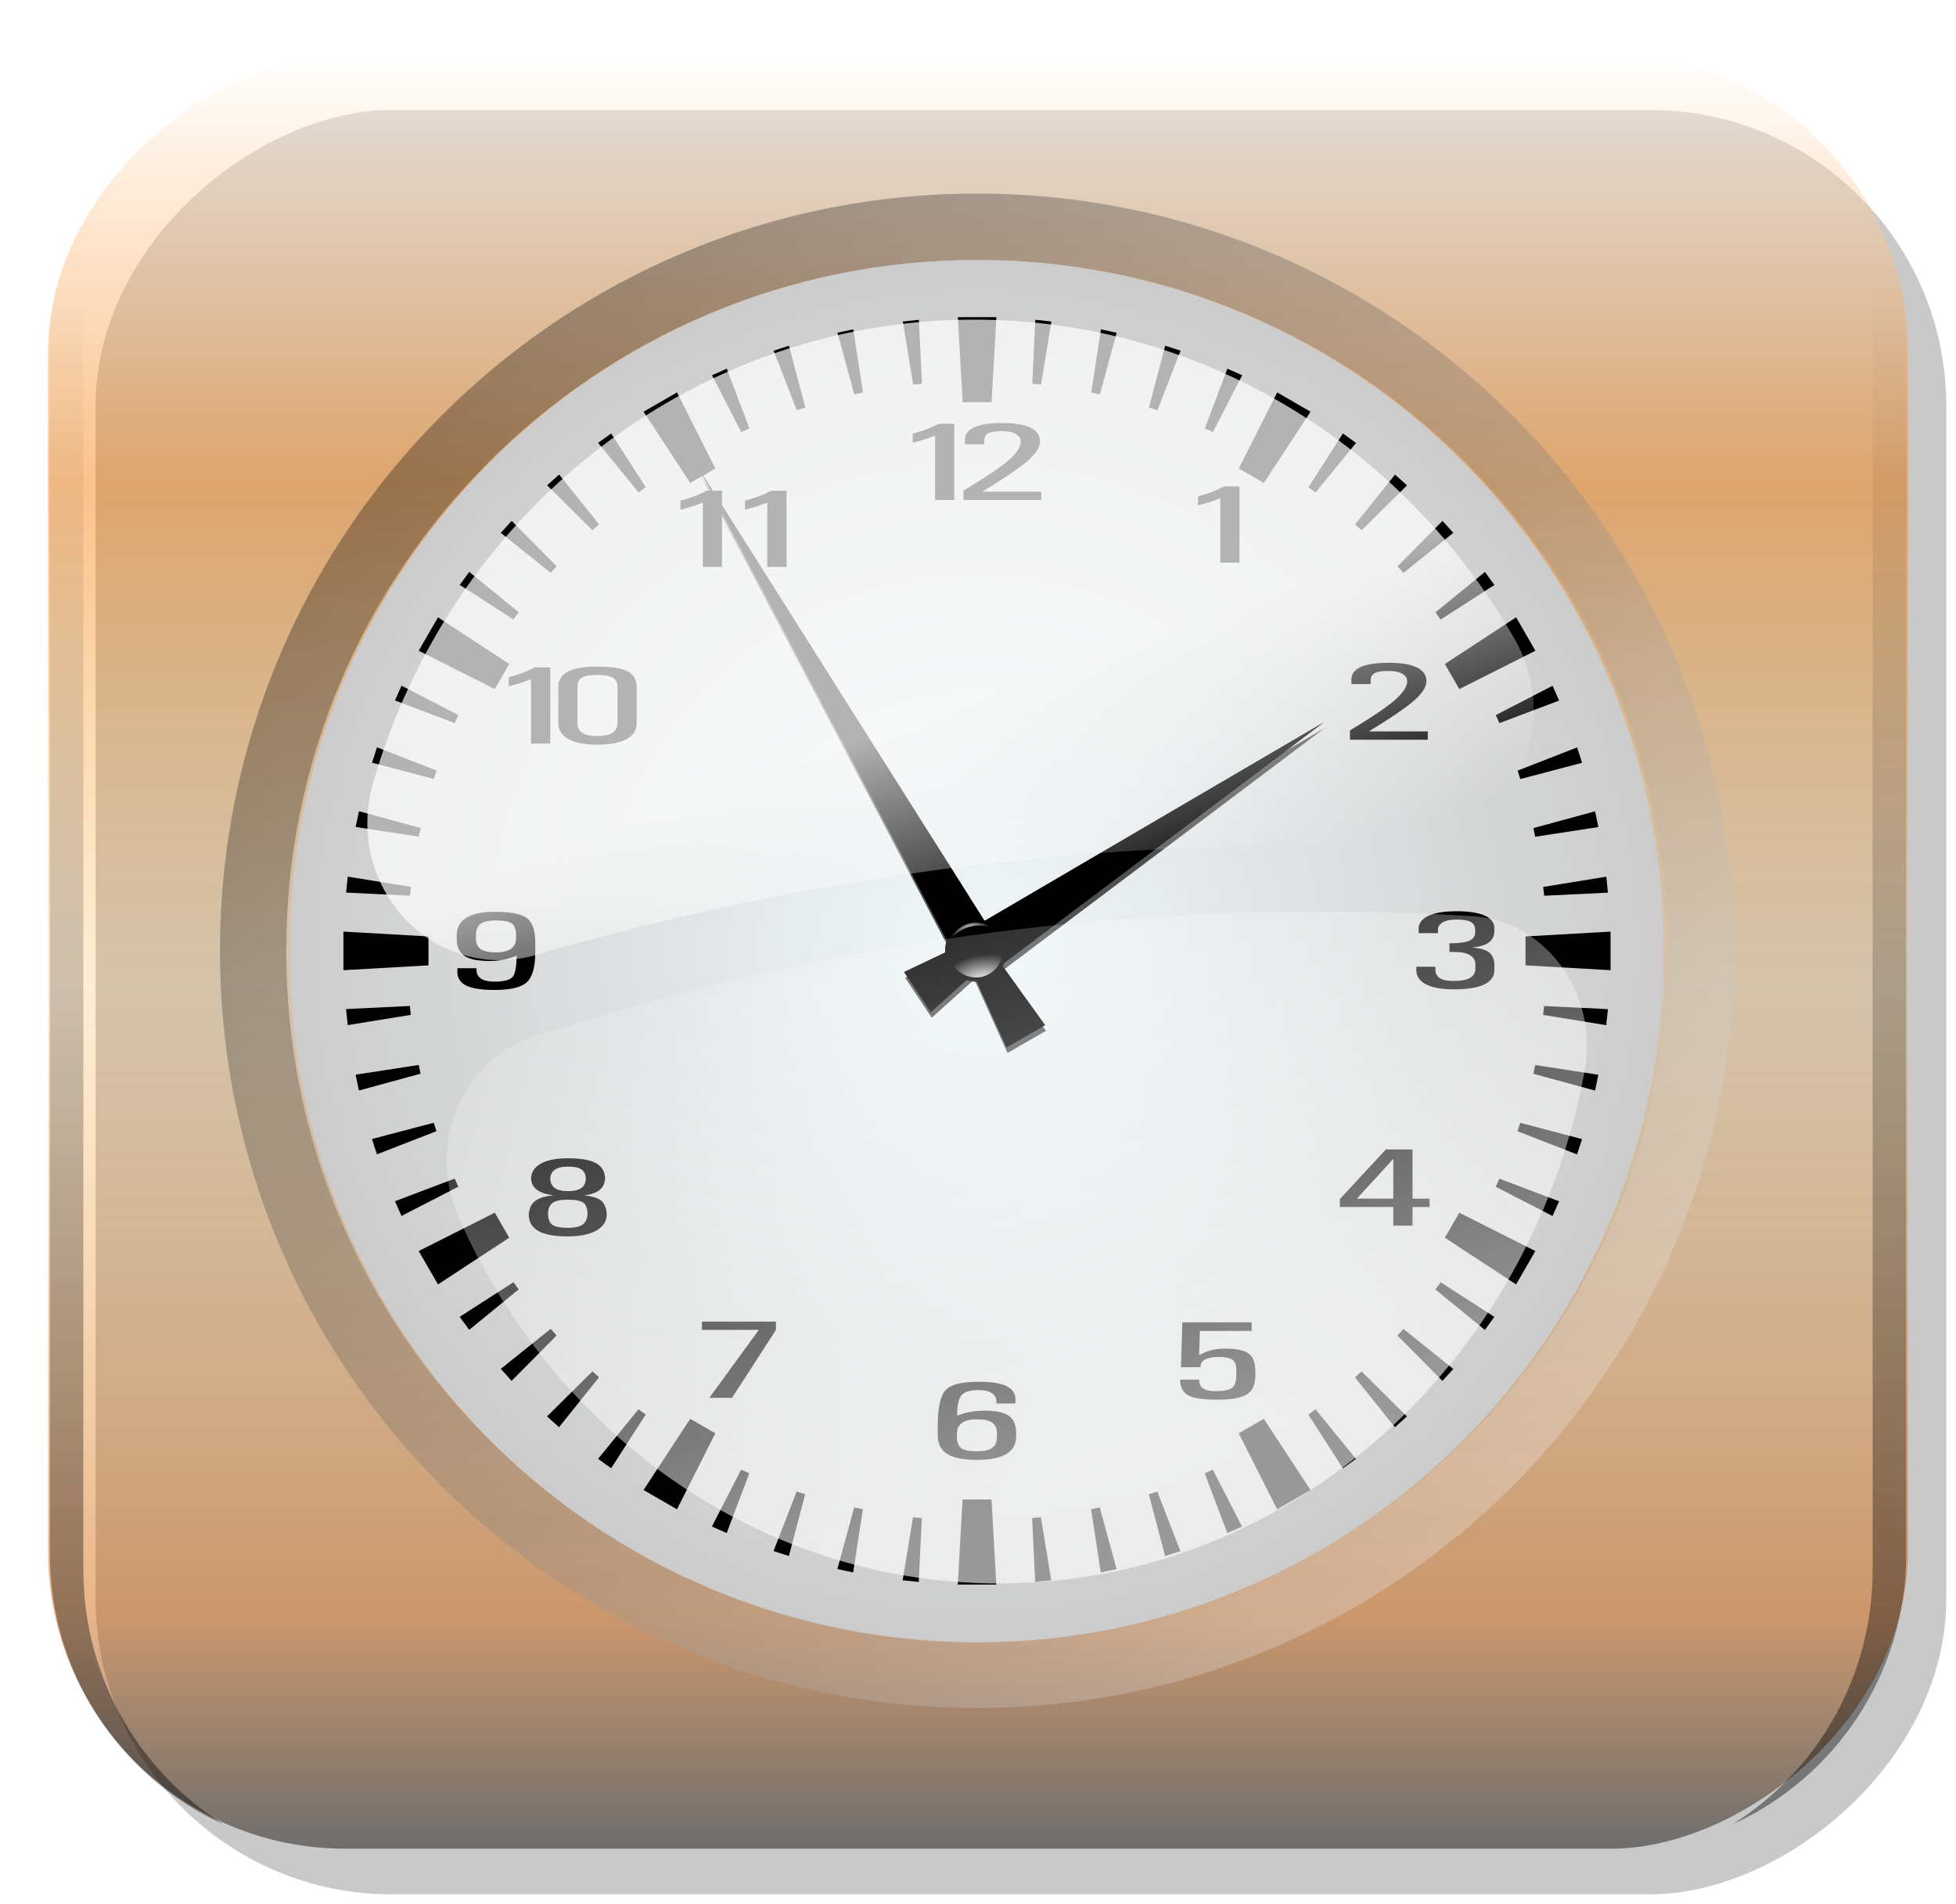 <?xml version="1.0" encoding="UTF-8"?>
<svg version="1.1" viewBox="0 0 408.03 397.13" xmlns="http://www.w3.org/2000/svg" xmlns:xlink="http://www.w3.org/1999/xlink">
<defs>
<linearGradient id="a">
<stop offset="0"/>
<stop stop-opacity="0" offset="1"/>
</linearGradient>
<filter id="l" color-interpolation-filters="sRGB">
<feGaussianBlur stdDeviation="1.046"/>
</filter>
<filter id="k" color-interpolation-filters="sRGB">
<feGaussianBlur stdDeviation="2.487"/>
</filter>
<filter id="m" color-interpolation-filters="sRGB">
<feGaussianBlur stdDeviation="4.59"/>
</filter>
<radialGradient id="d" cx="-485.71" cy="332.36" r="262.86" gradientUnits="userSpaceOnUse">
<stop stop-color="#f0f7f9" offset="0"/>
<stop stop-color="#ccc" offset="1"/>
</radialGradient>
<radialGradient id="c" cx="-257.14" cy="353" r="52.319" gradientTransform="matrix(1.636 -.014 .009 1 160.42 -3.619)" gradientUnits="userSpaceOnUse">
<stop stop-color="#fff" offset="0"/>
<stop stop-color="#fff" stop-opacity="0" offset="1"/>
</radialGradient>
<radialGradient id="b" cx="-260.01" cy="219.21" r="37.016" gradientTransform="matrix(-.992 .125 -.075 -.598 -502.2 415.88)" gradientUnits="userSpaceOnUse">
<stop stop-color="#fff" offset="0"/>
<stop stop-color="#fff" stop-opacity="0" offset="1"/>
</radialGradient>
<linearGradient id="j" x1="289.71" x2="325.64" y1="191.53" y2="295.89" gradientUnits="userSpaceOnUse">
<stop stop-color="#fff" offset="0"/>
<stop stop-color="#fff" stop-opacity="0" offset="1"/>
</linearGradient>
<linearGradient id="i" x1="358.93" x2="261.61" y1="516.56" y2="185.9" gradientUnits="userSpaceOnUse">
<stop stop-color="#fff" offset="0"/>
<stop stop-color="#fff" stop-opacity="0" offset="1"/>
</linearGradient>
<linearGradient id="h" x1="273" x2="498" y1="418.36" y2="647.36" gradientTransform="matrix(1.215 0 0 1.215 37.007 -12.75)" gradientUnits="userSpaceOnUse">
<stop offset="0"/>
<stop stop-color="#fff" offset="1"/>
</linearGradient>
<linearGradient id="g" x1="194.19" x2="194.19" y1="732.36" y2="386.17" gradientTransform="matrix(-1 0 0 1 748.73 8)" gradientUnits="userSpaceOnUse" xlink:href="#a"/>
<linearGradient id="f" x1="194.19" x2="194.19" y1="732.36" y2="386.17" gradientTransform="translate(9.36 8)" gradientUnits="userSpaceOnUse" xlink:href="#a"/>
<linearGradient id="e" x1="-536.89" x2="-161.11" y1="-515.64" y2="-515.64" gradientTransform="translate(882.7 136.59)" gradientUnits="userSpaceOnUse">
<stop stop-color="#fff" offset="0"/>
<stop stop-color="#f57900" offset=".24"/>
<stop stop-color="#fcaf3e" stop-opacity=".478" offset=".519"/>
<stop stop-color="#ce5c00" offset=".868"/>
<stop offset="1"/>
</linearGradient>
</defs>
<g transform="translate(-175.03 -335.14)">
<rect transform="matrix(0 .995 -.995 0 17.178 20.601)" x="339.18" y="-566.69" width="374" height="388" ry="62" filter="url(#m)" opacity=".46"/>
<rect transform="rotate(90)" x="346.7" y="-573.05" width="374" height="388" ry="62" fill="none"/>
<rect x="184.41" y="335.14" width="374" height="382.09" ry="62.67" fill="none" opacity=".46"/>
<rect transform="rotate(90)" x="346.7" y="-573.05" width="374" height="388" ry="62" fill="url(#e)" opacity=".46"/>
<path d="m221.67 352.75c-21.424 9.744-36.25 31.288-36.25 56.438v250c0 25.127 14.795 46.65 36.188 56.406-17.564-11.08-29.188-30.644-29.188-53.031v-256.75c0-22.413 11.653-41.989 29.25-53.062z" fill="url(#f)" opacity=".46"/>
<path d="m536.42 352.75c21.424 9.744 36.25 31.288 36.25 56.438v250c0 25.127-14.795 46.65-36.188 56.406 17.564-11.08 29.188-30.644 29.188-53.031v-256.75c0-22.413-11.653-41.989-29.25-53.062z" fill="url(#g)" opacity=".46"/>
<g transform="matrix(.875 0 0 .875 -39.699 -5.479)">
<g transform="translate(-10.869 -10.859)">
<g transform="matrix(1.256 0 0 1.256 -48.084 -76.634)">
<path transform="matrix(.496 0 0 .496 668.63 395.24)" d="m-222.86 332.36a262.86 262.86 0 1 1-525.71 0 262.86 262.86 0 1 1 525.71 0z" fill="url(#d)" fill-rule="evenodd"/>
<g transform="matrix(.458 0 0 .458 240.57 302.32)" fill-rule="evenodd">
<path d="m293.95 363.68 107.26 204.16 3.22-1.859 16.567 36.695 15.913-9.188-23.495-32.695 3.708-2.141-123.18-194.97z"/>
<path d="m552.38 468.06-148.77 87.091 2.235 3.357-27.309 12.972 11.043 16.585 22.501-20.193 2.573 3.864 137.73-103.68z"/>
</g>
<path d="m424.13 439.78 0.915 16.142h5.49l0.915-16.142h-7.32zm-7.392 0.5-3.045 0.329 1.959 11.967 1.673-0.172-0.586-12.124zm22.104 0-0.586 12.124 1.673 0.172 1.959-11.967-3.045-0.329zm-34.557 1.816-3.002 0.629 3.203 11.71 1.644-0.357-1.844-11.981zm47.01 0-1.844 11.995 1.644 0.343 3.188-11.695-2.988-0.643zm-59.22 3.103-2.902 0.944 4.389 11.309 1.616-0.529-3.103-11.724zm71.415 0-3.088 11.738 1.616 0.515 4.389-11.309-2.917-0.944zm-83.225 4.361-2.788 1.244 5.547 10.78 1.544-0.686-4.303-11.338zm95.035 0-4.289 11.352 1.544 0.686 5.547-10.795-2.802-1.244zm-104.47 4.504-6.348 3.66 8.864 13.525 4.761-2.745-7.277-14.44zm113.92 0-7.292 14.44 4.761 2.745 8.864-13.525-6.334-3.66zm-126.42 7.792-2.473 1.787 7.678 9.393 1.358-0.987-6.562-10.194zm138.9 0-6.562 10.208 1.373 0.987 7.678-9.393-2.488-1.802zm-148.78 7.792-2.273 2.045 8.607 8.536 1.258-1.115-7.592-9.465zm158.67 0.014-7.592 9.451 1.244 1.129 8.621-8.536-2.273-2.045zm-167.68 8.779-2.059 2.273 9.465 7.592 1.129-1.258-8.536-8.607zm176.69 0-8.536 8.621 1.129 1.244 9.451-7.592-2.045-2.273zm-184.74 9.679-1.802 2.473 10.194 6.562 1.001-1.373-9.393-7.663zm192.79 0.014-9.393 7.663 0.987 1.373 10.208-6.562-1.802-2.473zm-198.72 8.607-3.66 6.348 14.44 7.277 2.745-4.761-13.525-8.864zm204.64 0-13.525 8.864 2.745 4.761 14.44-7.277-3.66-6.348zm-211.56 12.982-1.244 2.802 11.338 4.303 0.686-1.544-10.78-5.562zm218.48 0.014-10.78 5.562 0.686 1.53 11.338-4.289-1.244-2.802zm-223.14 11.681-0.944 2.917 11.724 3.088 0.529-1.601-11.309-4.404zm227.8 0.014-11.295 4.404 0.515 1.601 11.724-3.088-0.944-2.917zm-231.22 12.11-0.629 2.988 11.981 1.844 0.357-1.644-11.71-3.188zm234.63 0.014-11.71 3.188 0.357 1.644 11.981-1.844-0.629-2.988zm-236.76 12.396-0.315 3.031 12.11 0.586 0.186-1.673-11.981-1.944zm238.89 0.014-11.981 1.944 0.186 1.673 12.11-0.586-0.315-3.031zm-239.71 10.423v7.32l16.142-0.915v-5.49l-16.142-0.915zm240.52 0-16.142 0.915v5.49l16.142 0.915v-7.32zm-227.91 14.111-12.11 0.586 0.315 3.045 11.981-1.944-0.186-1.687zm215.3 0.014-0.186 1.687 11.981 1.944 0.315-3.045-12.11-0.586zm-213.62 11.181-11.981 1.844 0.629 3.002 11.71-3.188-0.357-1.659zm211.93 0.014-0.357 1.659 11.71 3.188 0.629-3.002-11.981-1.844zm-209.08 10.952-11.724 3.088 0.944 2.902 11.295-4.389-0.515-1.601zm206.24 0.014-0.529 1.601 11.309 4.389 0.944-2.902-11.724-3.088zm-202.26 10.58-11.338 4.303 1.244 2.788 10.78-5.547-0.686-1.544zm198.29 0.014-0.686 1.544 10.78 5.547 1.244-2.788-11.338-4.303zm-190.68 6.462-14.44 7.277 3.66 6.334 13.525-8.864-2.745-4.747zm183.08 0-2.745 4.747 13.525 8.864 3.66-6.334-14.44-7.277zm-179.53 13.196-10.208 6.562 1.802 2.473 9.393-7.678-0.987-1.358zm175.99 0.014-1.001 1.358 9.393 7.678 1.802-2.473-10.194-6.562zm-168.94 8.836-9.451 7.592 2.045 2.273 8.536-8.607-1.129-1.258zm161.87 0.014-1.129 1.258 8.536 8.607 2.059-2.273-9.465-7.592zm-153.93 8.049-8.621 8.55 2.273 2.045 7.592-9.465-1.244-1.129zm145.99 0.014-1.258 1.129 7.592 9.465 2.273-2.059-8.607-8.536zm-137.25 7.192-7.678 9.393 2.488 1.787 6.562-10.194-1.373-0.987zm128.5 0-1.358 1.001 6.562 10.194 2.473-1.802-7.678-9.393zm-118.68 1.802-8.864 13.511 6.348 3.66 7.277-14.426-4.761-2.745zm108.87 0-4.761 2.745 7.292 14.426 6.334-3.66-8.864-13.511zm-99.209 9.651-5.547 10.78 2.802 1.244 4.289-11.338-1.544-0.686zm89.53 0-1.544 0.686 4.303 11.352 2.788-1.244-5.547-10.795zm-78.993 4.146-4.389 11.295 2.917 0.944 3.088-11.724-1.616-0.515zm68.456 0-1.616 0.515 3.103 11.738 2.902-0.944-4.389-11.309zm-36.959 1.516-0.915 16.142h7.32l-0.915-16.142h-5.49zm-20.574 1.501-3.188 11.695 2.988 0.643 1.844-11.995-1.644-0.343zm46.609 0-1.644 0.343 1.844 11.995 3.002-0.643-3.203-11.695zm-35.443 1.859-1.959 11.967 3.045 0.315 0.586-12.11-1.673-0.172zm24.277 0-1.673 0.172 0.586 12.11 3.045-0.315-1.959-11.967z" fill-rule="evenodd"/>
<g transform="matrix(.458 0 0 .458 240.57 302.32)" fill-rule="evenodd">
<path d="m293.95 363.68 107.26 204.16 3.22-1.859 16.567 36.695 15.913-9.188-23.495-32.695 3.708-2.141-123.18-194.97z"/>
<path d="m552.38 468.06-148.77 87.091 2.235 3.357-27.309 12.972 11.043 16.585 22.501-20.193 2.573 3.864 137.73-103.68z"/>
</g>
<g transform="matrix(.458 0 0 .458 240.75 303.4)" fill-rule="evenodd" filter="url(#k)" opacity=".662">
<path d="m293.95 363.68 107.26 204.16 3.22-1.859 16.567 36.695 15.913-9.188-23.495-32.695 3.708-2.141-123.18-194.97z"/>
<path d="m552.38 468.06-148.77 87.091 2.235 3.357-27.309 12.972 11.043 16.585 22.501-20.193 2.573 3.864 137.73-103.68z"/>
</g>
<g>
<path d="m336.17 567.46c-2.552 0-4.389-0.306-5.512-0.918-1.123-0.612-1.625-1.584-1.505-2.917v-0.297h3.608v0.297c-1e-5 0.738 0.289 1.299 0.867 1.682 0.578 0.383 1.425 0.574 2.542 0.574 1.874 0 3.05-0.328 3.529-0.984 0.425-0.588 0.658-1.907 0.698-3.958-1.608 0.69-3.309 1.032-5.104 1.025-2.26 0-3.871-0.33-4.835-0.989-0.964-0.66-1.445-1.762-1.445-3.307v-0.554c-1e-5 -1.497 0.608-2.618 1.824-3.363 1.216-0.745 3.047-1.118 5.492-1.118 2.99 2e-5 5.007 0.41 6.051 1.23 1.043 0.82 1.558 2.41 1.545 4.768v1.733c-0.013 2.789-0.552 4.669-1.615 5.639-1.05 0.971-3.097 1.456-6.14 1.456zm4.107-10.387c-1e-5 -1.087-0.266-1.827-0.797-2.22-0.532-0.393-1.535-0.59-3.01-0.59-1.369 2e-5 -2.346 0.215-2.931 0.646-0.585 0.431-0.877 1.152-0.877 2.163v0.554c-1e-5 0.957 0.299 1.647 0.897 2.071 0.598 0.424 1.568 0.636 2.911 0.636 1.249 0 2.196-0.231 2.841-0.692 0.645-0.461 0.967-1.133 0.967-2.015v-0.554z"/>
<path transform="scale(1.394 .717)" d="m374.7 775.58c-1e-5 -1.001-0.195-1.713-0.586-2.137-0.391-0.424-1.048-0.636-1.973-0.636-0.839 1e-5 -1.475 0.26-1.909 0.779-0.434 0.519-0.636 1.256-0.608 2.209v0.6h-2.616v-0.6c-0.105-1.659 0.288-2.938 1.179-3.839 0.891-0.901 2.214-1.351 3.967-1.351 1.687 2e-5 2.969 0.384 3.846 1.151 0.877 0.767 1.315 1.89 1.315 3.367v0.586c-1e-5 1.716-0.386 2.926-1.158 3.631-0.438 0.41-1.068 0.696-1.887 0.858 0.886 0.162 1.539 0.443 1.959 0.844 0.724 0.677 1.087 1.992 1.087 3.946v1.115c-1e-5 1.725-0.46 3.019-1.38 3.882-0.92 0.863-2.304 1.294-4.153 1.294-1.687 0-2.971-0.467-3.853-1.401-0.882-0.934-1.294-2.264-1.237-3.989v-0.6h2.588v0.6c-0.019 1.077 0.174 1.875 0.579 2.395 0.405 0.519 1.032 0.779 1.88 0.779 1.02 0 1.773-0.274 2.259-0.822 0.486-0.548 0.729-1.389 0.729-2.523v-1.115c-1e-5 -1.01-0.243-1.799-0.729-2.366-0.486-0.567-1.163-0.851-2.03-0.851h-0.772v-2.316h0.272c1.125 1e-5 1.944-0.231 2.459-0.693 0.515-0.462 0.772-1.199 0.772-2.209v-0.586z"/>
<path d="m432.6 459.87c-2.525 1e-5 -4.368 0.297-5.551 0.898-1.183 0.602-1.702 1.501-1.556 2.711v0.433h3.642v-0.433c-0.04-0.772 0.201-1.3 0.706-1.604 0.505-0.304 1.417-0.465 2.759-0.465 1.037 1e-5 1.881 0.174 2.519 0.529 0.638 0.355 0.963 0.84 0.963 1.428-1e-5 1.046-0.795 2.252-2.39 3.626-1.595 1.374-4.433 3.271-8.487 5.711v1.765h14.775v-1.572h-11.182c4.027-2.468 6.817-4.348 8.358-5.647 1.714-1.456 2.567-2.766 2.567-3.914-1e-5 -1.135-0.603-1.995-1.813-2.583-1.21-0.595-2.984-0.882-5.31-0.882zm-12.05 0.15c-0.851 0.437-1.638 0.776-2.342 1.043-0.691 0.26-1.568 0.547-2.631 0.834v1.733c1.422-0.376 2.596-0.749 3.513-1.091l0.722-0.273v12.209h3.642v-14.455h-2.904z"/>
<path d="m428.05 641.81c2.552 3e-5 4.389 0.306 5.512 0.918s1.625 1.584 1.505 2.917v0.297h-3.608v-0.297c-2e-5 -0.738-0.289-1.299-0.867-1.682-0.578-0.383-1.425-0.574-2.542-0.574-1.701 0-2.811 0.369-3.329 1.107-0.452 0.636-0.698 1.887-0.738 3.753 1.608-0.629 3.363-0.943 5.263-0.943 2.14 0 3.668 0.33 4.585 0.989 0.917 0.66 1.376 1.762 1.376 3.307v0.554c-2e-5 1.497-0.621 2.618-1.864 3.363-1.243 0.745-3.107 1.118-5.592 1.118-2.578 0-4.462-0.376-5.652-1.128-1.19-0.752-1.784-1.941-1.784-3.568v-1.733c0.013-3.472 0.512-5.742 1.495-6.808 0.97-1.06 3.05-1.589 6.24-1.589zm-4.087 10.387c-1e-5 1.087 0.266 1.827 0.797 2.22 0.532 0.393 1.528 0.59 2.99 0.59 1.369 0 2.346-0.215 2.931-0.646 0.585-0.431 0.877-1.152 0.877-2.163v-0.554c-2e-5 -0.957-0.299-1.647-0.897-2.071-0.598-0.424-1.568-0.636-2.911-0.636-1.236 4e-5 -2.176 0.231-2.821 0.692-0.645 0.461-0.967 1.133-0.967 2.015v0.554z"/>
<path d="m376.46 472.72c-0.851 0.437-1.638 0.792-2.342 1.059-0.691 0.26-1.568 0.531-2.631 0.818v1.733c1.422-0.376 2.596-0.733 3.513-1.075l0.722-0.273v12.209h3.642v-14.471h-2.904zm12.241 0c-0.851 0.437-1.622 0.792-2.326 1.059-0.691 0.26-1.568 0.531-2.631 0.818v1.733c1.422-0.376 2.58-0.733 3.497-1.075l0.722-0.273v12.209h3.658v-14.471h-2.92z"/>
<path d="m355.72 506.09c-2.525 1e-5 -4.383 0.314-5.599 0.947-1.216 0.632-1.829 1.607-1.829 2.92v6.818c-1e-5 1.326 0.636 2.346 1.925 3.064 1.289 0.718 3.124 1.075 5.503 1.075 2.432 0 4.298-0.355 5.567-1.059 1.269-0.704 1.893-1.727 1.893-3.08v-6.818c-3e-5 -1.367-0.579-2.363-1.749-2.968-1.17-0.605-3.08-0.898-5.711-0.898zm-11.872 0.144c-0.851 0.437-1.622 0.792-2.326 1.059-0.691 0.26-1.568 0.531-2.631 0.818v1.733c1.422-0.376 2.596-0.733 3.513-1.075l0.706-0.289v12.225h3.658v-14.471h-2.92zm11.872 1.444c1.342 1e-5 2.322 0.174 2.92 0.529 0.598 0.355 0.898 0.942 0.898 1.749v6.818c-2e-5 0.82-0.318 1.45-0.963 1.877-0.645 0.427-1.606 0.626-2.856 0.626-1.289 0-2.238-0.2-2.856-0.61-0.618-0.41-0.93-1.039-0.93-1.893v-6.818c-1e-5 -0.848 0.292-1.446 0.85-1.781 0.558-0.335 1.527-0.497 2.936-0.497z"/>
<path transform="scale(1.394 .717)" d="m253.42 845.81c0.877 0.191 1.525 0.51 1.944 0.958 0.724 0.772 1.087 2.264 1.087 4.475v-0.429c-2e-5 1.83-0.469 3.262-1.408 4.296-0.939 1.034-2.242 1.551-3.91 1.551-1.802-1e-5 -3.136-0.477-4.003-1.43-0.867-0.953-1.301-2.426-1.301-4.418v0.429c0-2.068 0.4-3.527 1.201-4.375 0.496-0.524 1.21-0.882 2.145-1.072-0.763-0.21-1.373-0.534-1.83-0.972-0.801-0.782-1.201-2.021-1.201-3.717v0.4c0-1.763 0.436-3.124 1.308-4.082s2.114-1.437 3.724-1.437c1.754 2e-5 3.033 0.441 3.839 1.323 0.805 0.882 1.208 2.28 1.208 4.196v-0.4c-1e-5 1.697-0.367 2.941-1.101 3.732-0.429 0.458-0.996 0.782-1.701 0.972zm-2.245-1.129c0.829 1e-5 1.442-0.286 1.837-0.858 0.396-0.572 0.593-1.454 0.593-2.645v0.4c-1e-5 -1.201-0.191-2.066-0.572-2.595-0.381-0.529-1.001-0.793-1.859-0.793-0.801 2e-5 -1.403 0.284-1.809 0.851-0.405 0.567-0.608 1.413-0.608 2.538v-0.4c-1e-5 1.192 0.2 2.073 0.6 2.645 0.391 0.572 0.996 0.858 1.816 0.858zm-0.043 2.259c-0.972 1e-5 -1.663 0.298-2.073 0.894-0.41 0.596-0.615 1.589-0.615 2.981v-0.429c0 1.544 0.188 2.597 0.565 3.16 0.376 0.562 1.084 0.844 2.123 0.844 0.972 1e-5 1.666-0.307 2.08-0.922 0.415-0.615 0.622-1.642 0.622-3.081v0.429c-1e-5 -1.496-0.191-2.516-0.572-3.06-0.372-0.543-1.082-0.815-2.13-0.815z"/>
<path transform="scale(1.394 .717)" d="m270.41 899.39 6.748-17.972h-7.749v-2.202h10.08v2.202l-5.976 17.972h-3.103z"/>
<path transform="scale(1.394 .717)" d="m344.76 893.68c-1e-5 2.278-0.384 3.882-1.151 4.811-0.767 0.929-2.09 1.394-3.967 1.394-1.859 0-3.153-0.338-3.882-1.015-0.729-0.677-1.137-1.911-1.222-3.703v-0.6h2.588v0.6c0.057 0.848 0.265 1.47 0.622 1.866 0.357 0.396 0.898 0.593 1.623 0.593 1.106 0 1.849-0.293 2.23-0.879 0.381-0.586 0.572-1.728 0.572-3.424v-1.344c-1e-5 -1.268-0.174-2.152-0.522-2.652-0.348-0.5-0.965-0.751-1.851-0.751-0.848 1e-5 -1.48 0.226-1.894 0.679-0.415 0.453-0.612 1.132-0.593 2.037h-2.674l0.186-11.881h9.436v2.273h-7.049l-0.1 6.42c0.448-0.448 0.82-0.782 1.115-1.001 0.667-0.486 1.482-0.729 2.445-0.729 1.525 1e-5 2.588 0.436 3.188 1.308 0.6 0.872 0.901 2.423 0.901 4.654v1.344z"/>
<path transform="scale(1.394 .717)" d="m363.55 848.88h-7.277v-2.087l6.262-13.139h3.632v13.025h2.316v2.202h-2.316v4.947h-2.616v-4.947zm0-2.202v-10.523l-4.961 10.523h4.961z"/>
<path transform="scale(1.394 .717)" d="m368.06 709.68c-1e-5 1.601-0.615 3.417-1.844 5.447-1.106 1.811-3.103 4.437-5.991 7.878h8.021v2.202h-10.594v-2.459c2.907-3.403 4.933-6.062 6.076-7.978s1.716-3.603 1.716-5.061c0-0.82-0.229-1.477-0.686-1.973-0.458-0.496-1.058-0.743-1.802-0.743-0.963 2e-5 -1.625 0.212-1.987 0.636-0.362 0.424-0.529 1.175-0.5 2.252v0.6h-2.616v-0.6c-0.105-1.687 0.267-2.95 1.115-3.789 0.848-0.839 2.178-1.258 3.989-1.258 1.668 2e-5 2.936 0.415 3.803 1.244 0.867 0.82 1.301 2.021 1.301 3.603z"/>
<path transform="scale(1.394 .717)" d="m339.99 678.33v-17.028l-0.515 0.386c-0.658 0.477-1.496 0.977-2.516 1.501v-2.416c0.763-0.4 1.392-0.782 1.887-1.144 0.505-0.372 1.063-0.863 1.673-1.473h2.087v20.174h-2.616z"/>
</g>
<g transform="matrix(.505 -.091 .091 .505 169.65 312.81)" fill-rule="evenodd">
<path transform="matrix(.217 0 0 .217 465.07 500.18)" d="m-204.82 291.65a52.319 52.319 0 1 1-104.64 0 52.319 52.319 0 1 1 104.64 0z" filter="url(#l)" opacity=".8"/>
<path transform="matrix(.217 0 0 .217 465.01 499.76)" d="m-204.82 291.65a52.319 52.319 0 1 1-104.64 0 52.319 52.319 0 1 1 104.64 0z"/>
<path transform="matrix(.188 0 0 .188 457.57 508.48)" d="m-204.82 291.65a52.319 52.319 0 1 1-104.64 0 52.319 52.319 0 1 1 104.64 0z" fill="url(#c)"/>
<path transform="matrix(.217 0 0 .217 465.01 500.05)" d="m-257.16 243.62c-17.158 0-32.072 9.028-40.562 22.531 11.164-10.63 26.221-17.188 42.812-17.188 11.38 0 22.033 3.108 31.219 8.469-8.652-8.469-20.389-13.812-33.469-13.812z" fill="url(#b)" opacity=".8"/>
</g>
</g>
<g transform="matrix(1.256 0 0 1.256 302.09 442.36)" fill-rule="evenodd">
<path transform="matrix(.442 0 0 .458 15.891 13.08)" d="m300 30.5c-121.82 0-225.48 80.78-258.41 192.5a56.827 56.827 0 0 0 69.844 70.781c120.08-33.708 243.53-48.781 370.09-44.75a56.827 56.827 0 0 0 50.82-85.53c-46.63-79.477-133.41-133-232.34-133z" fill="url(#j)" opacity=".7"/>
<path transform="matrix(.43 0 0 .458 24.136 8.791)" d="m434.69 285.09c-116.41 0.615-229.85 18.098-340.5 52.062a53.773 53.773 0 0 0-32.969 74.062c41.749 89.82 133.06 152.29 238.78 152.29 127.85 0 235.05-91.1 258.56-212.59a53.773 53.773 0 0 0-49.81-63.91c-24.775-1.37-49.458-2.036-74.062-1.906z" fill="url(#i)" opacity=".6"/>
</g>
<path d="m489.2 446.28c-99.678 0-180.48 80.805-180.48 180.48 0 99.678 80.805 180.48 180.48 180.48 99.678 0 180.48-80.805 180.48-180.48 0-99.678-80.805-180.48-180.48-180.48zm0 15.8c90.952 0 164.68 73.731 164.68 164.68 0 90.952-73.731 164.68-164.68 164.68-90.952 0-164.68-73.731-164.68-164.68 0-90.952 73.731-164.68 164.68-164.68z" fill="url(#h)" opacity=".31"/>
</g>
</g>
</g>
</svg>

